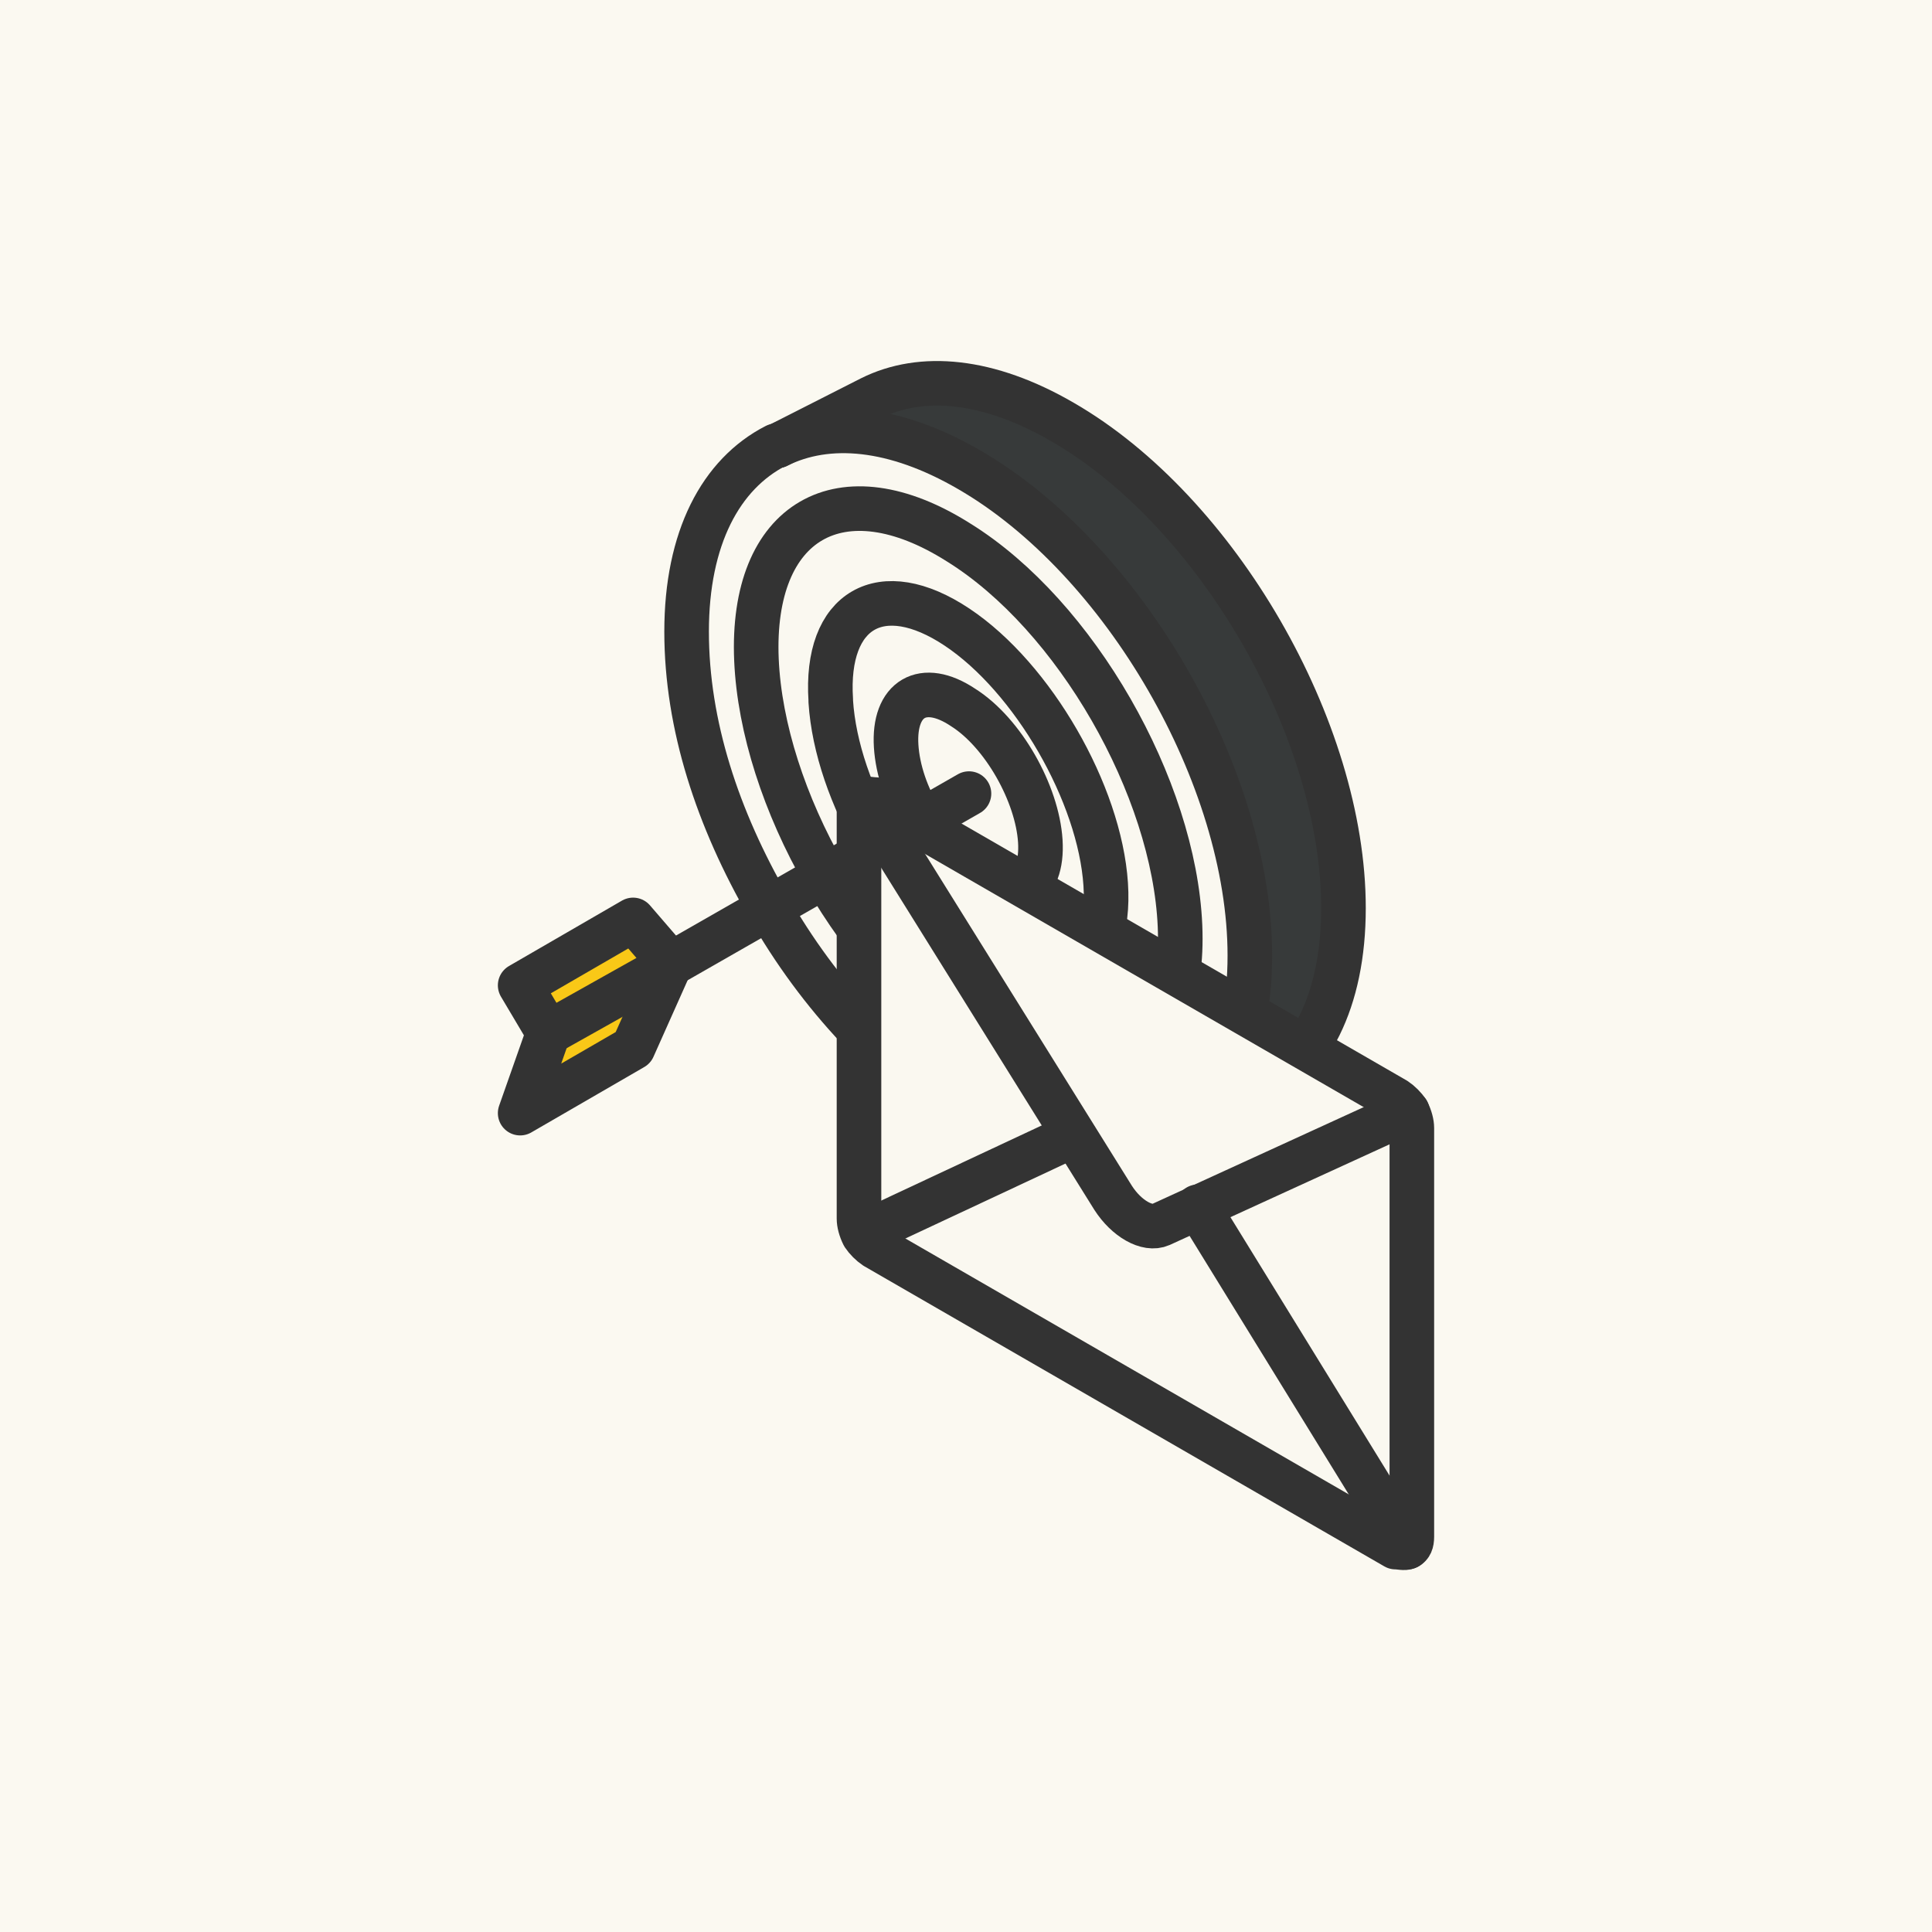 <?xml version="1.0" encoding="UTF-8"?>
<svg xmlns="http://www.w3.org/2000/svg" version="1.1" viewBox="0 0 130 130">
  <defs>
    <style>
      .cls-1 {
        fill: #faf8f0;
      }

      .cls-2 {
        fill: #f9c817;
      }

      .cls-3 {
        fill: none;
        stroke: #333;
        stroke-linecap: round;
        stroke-linejoin: round;
        stroke-width: 3px;
      }

      .cls-4 {
        fill: #373a3a;
      }

      .cls-5 {
        fill: #fbf9f1;
      }
    </style>
  </defs>
  <!-- Generator: Adobe Illustrator 28.6.0, SVG Export Plug-In . SVG Version: 1.2.0 Build 709)  -->
  <g>
    <g id="Layer_1">
      <g id="Layer_1-2" data-name="Layer_1">
        <rect class="cls-5" width="130" height="130"/>
      </g>
      <g>
        <polygon class="cls-2" points="35 66.3 36.9 69.5 45.1 64.9 45.1 64.8 42.6 61.9 35 66.3"/>
        <polygon class="cls-2" points="36.9 69.5 35 74.9 42.6 70.5 45.1 64.9 36.9 69.5"/>
        <path class="cls-1" d="M51.8,61c3.4,6,8.2,11.1,13.4,14.2,5,2.9,9.6,3.3,12.9,1.6,3.7-1.9,6-6.2,6-12.5,0-12-8.5-26.7-18.9-32.7-5-2.9-9.5-3.3-12.9-1.6h0c-3.7,1.9-6,6.2-6,12.5s2.1,12.6,5.5,18.5ZM55.5,58.9c-2.7-4.7-4.4-9.9-4.6-14.5-.4-9.3,5.7-12.8,13.6-7.9,7.9,5,14.6,16.5,14.9,25.8.4,9.3-5.7,12.8-13.6,7.9-4-2.5-7.6-6.6-10.3-11.3Z"/>
        <path class="cls-1" d="M55.5,58.9c2.7,4.7,6.4,8.9,10.3,11.3,7.9,5,14,1.5,13.6-7.9-.4-9.3-7-20.9-14.9-25.8-7.9-5-14-1.5-13.6,7.9.2,4.6,1.9,9.8,4.6,14.5ZM59.1,56.8c-1.8-3.1-3-6.6-3.2-9.6-.4-6.1,3.4-8.3,8.5-4.9,5.1,3.4,9.6,11.1,10,17.3.4,6.1-3.4,8.3-8.5,4.9-2.6-1.7-5-4.5-6.8-7.6Z"/>
        <path class="cls-4" d="M58.5,26.8l-6.3,3.2c3.4-1.7,7.9-1.3,12.9,1.6,10.4,6,18.9,20.7,18.9,32.7s-2.3,10.6-6,12.5l6.3-3.2c3.7-1.9,6-6.2,6-12.5,0-12-8.5-26.7-18.9-32.7-5-2.9-9.5-3.3-12.9-1.6Z"/>
        <path class="cls-1" d="M59.1,56.8c1.8,3.1,4.2,5.9,6.8,7.6,5.1,3.4,8.9,1.2,8.5-4.9-.4-6.1-4.9-13.9-10-17.3-5.1-3.4-8.9-1.2-8.5,4.9.2,3.1,1.4,6.5,3.2,9.6ZM62,55.2c-.9-1.6-1.6-3.4-1.7-5-.2-3.2,1.8-4.4,4.5-2.6,2.7,1.8,5,5.8,5.2,9,.2,3.2-1.8,4.4-4.5,2.6-1.3-.9-2.6-2.4-3.5-4Z"/>
        <path class="cls-1" d="M62,55.2c.9,1.6,2.2,3.1,3.5,4,2.7,1.8,4.7.6,4.5-2.6-.2-3.2-2.5-7.3-5.2-9-2.7-1.8-4.7-.6-4.5,2.6.1,1.6.7,3.4,1.7,5Z"/>
        <g>
          <path class="cls-3" d="M60.3,50.2c.1,1.6.7,3.4,1.7,5,.9,1.6,2.2,3.1,3.5,4,2.7,1.8,4.7.6,4.5-2.6-.2-3.2-2.5-7.3-5.2-9-2.7-1.8-4.7-.6-4.5,2.6Z"/>
          <path class="cls-3" d="M55.9,47.2c.2,3.1,1.4,6.5,3.2,9.6,1.8,3.1,4.2,5.9,6.8,7.6,5.1,3.4,8.9,1.2,8.5-4.9-.4-6.1-4.9-13.9-10-17.3-5.1-3.4-8.9-1.2-8.5,4.9Z"/>
          <path class="cls-3" d="M50.9,44.4c.2,4.6,1.9,9.8,4.6,14.5,2.7,4.7,6.4,8.9,10.3,11.3,7.9,5,14,1.5,13.6-7.9-.4-9.3-7-20.9-14.9-25.8-7.9-5-14-1.5-13.6,7.9Z"/>
          <path class="cls-3" d="M78.1,76.8c3.7-1.9,6-6.2,6-12.5,0-12-8.5-26.7-18.9-32.7-5-2.9-9.5-3.3-12.9-1.6"/>
          <path class="cls-3" d="M52.2,30c-3.7,1.9-6,6.2-6,12.5s2.1,12.6,5.5,18.5c3.4,6,8.2,11.1,13.4,14.2,5,2.9,9.6,3.3,12.9,1.6"/>
          <path class="cls-3" d="M78.1,76.8l6.3-3.2c3.7-1.9,6-6.2,6-12.5,0-12-8.5-26.7-18.9-32.7-5-2.9-9.5-3.3-12.9-1.6l-6.3,3.2"/>
          <line class="cls-3" x1="45.1" y1="64.9" x2="36.9" y2="69.5"/>
          <line class="cls-3" x1="65.2" y1="53.4" x2="45.1" y2="64.9"/>
          <polygon class="cls-3" points="45.1 64.9 45.1 64.8 42.6 61.9 35 66.3 36.9 69.5 35 74.9 42.6 70.5 45.1 64.9"/>
        </g>
        <path class="cls-1" d="M95,75.9v27.5c0,.4-.1.6-.3.7l-14.1-22.9,14.1-6.4c.2.4.3.8.3,1.1Z"/>
        <path class="cls-1" d="M80.6,81.2l14.1,22.9c-.2.1-.5,0-.8,0l-35-20.2c-.3-.2-.6-.5-.8-.8l14.1-6.7,2.6,4.2c.9,1.5,2.3,2.3,3.2,1.8l2.6-1.2Z"/>
        <path class="cls-1" d="M94.7,74.8l-16.6,7.6c-.9.4-2.3-.4-3.2-1.8l-16.7-26.8c.2-.1.5,0,.8,0l35,20.2c.3.2.6.5.8.8Z"/>
        <path class="cls-1" d="M58.1,53.7l14.1,22.6-14.1,6.7c-.2-.4-.3-.8-.3-1.1v-27.5c0-.4.1-.6.3-.7Z"/>
        <g>
          <path class="cls-3" d="M94.7,104.1c-.2.1-.5,0-.8,0l-35-20.2c-.3-.2-.6-.5-.8-.8-.2-.4-.3-.8-.3-1.1v-27.5c0-.4.1-.6.3-.7.2-.1.5,0,.8,0l35,20.2c.3.2.6.5.8.8.2.4.3.8.3,1.1v27.5c0,.4-.1.6-.3.7Z"/>
          <path class="cls-3" d="M94.7,74.8l-16.6,7.6c-.9.4-2.3-.4-3.2-1.8l-16.7-26.8"/>
          <line class="cls-3" x1="94.7" y1="104.1" x2="80.6" y2="81.2"/>
          <line class="cls-3" x1="72.2" y1="76.4" x2="58.1" y2="83"/>
        </g>
      </g>
    </g>
  </g>
</svg>